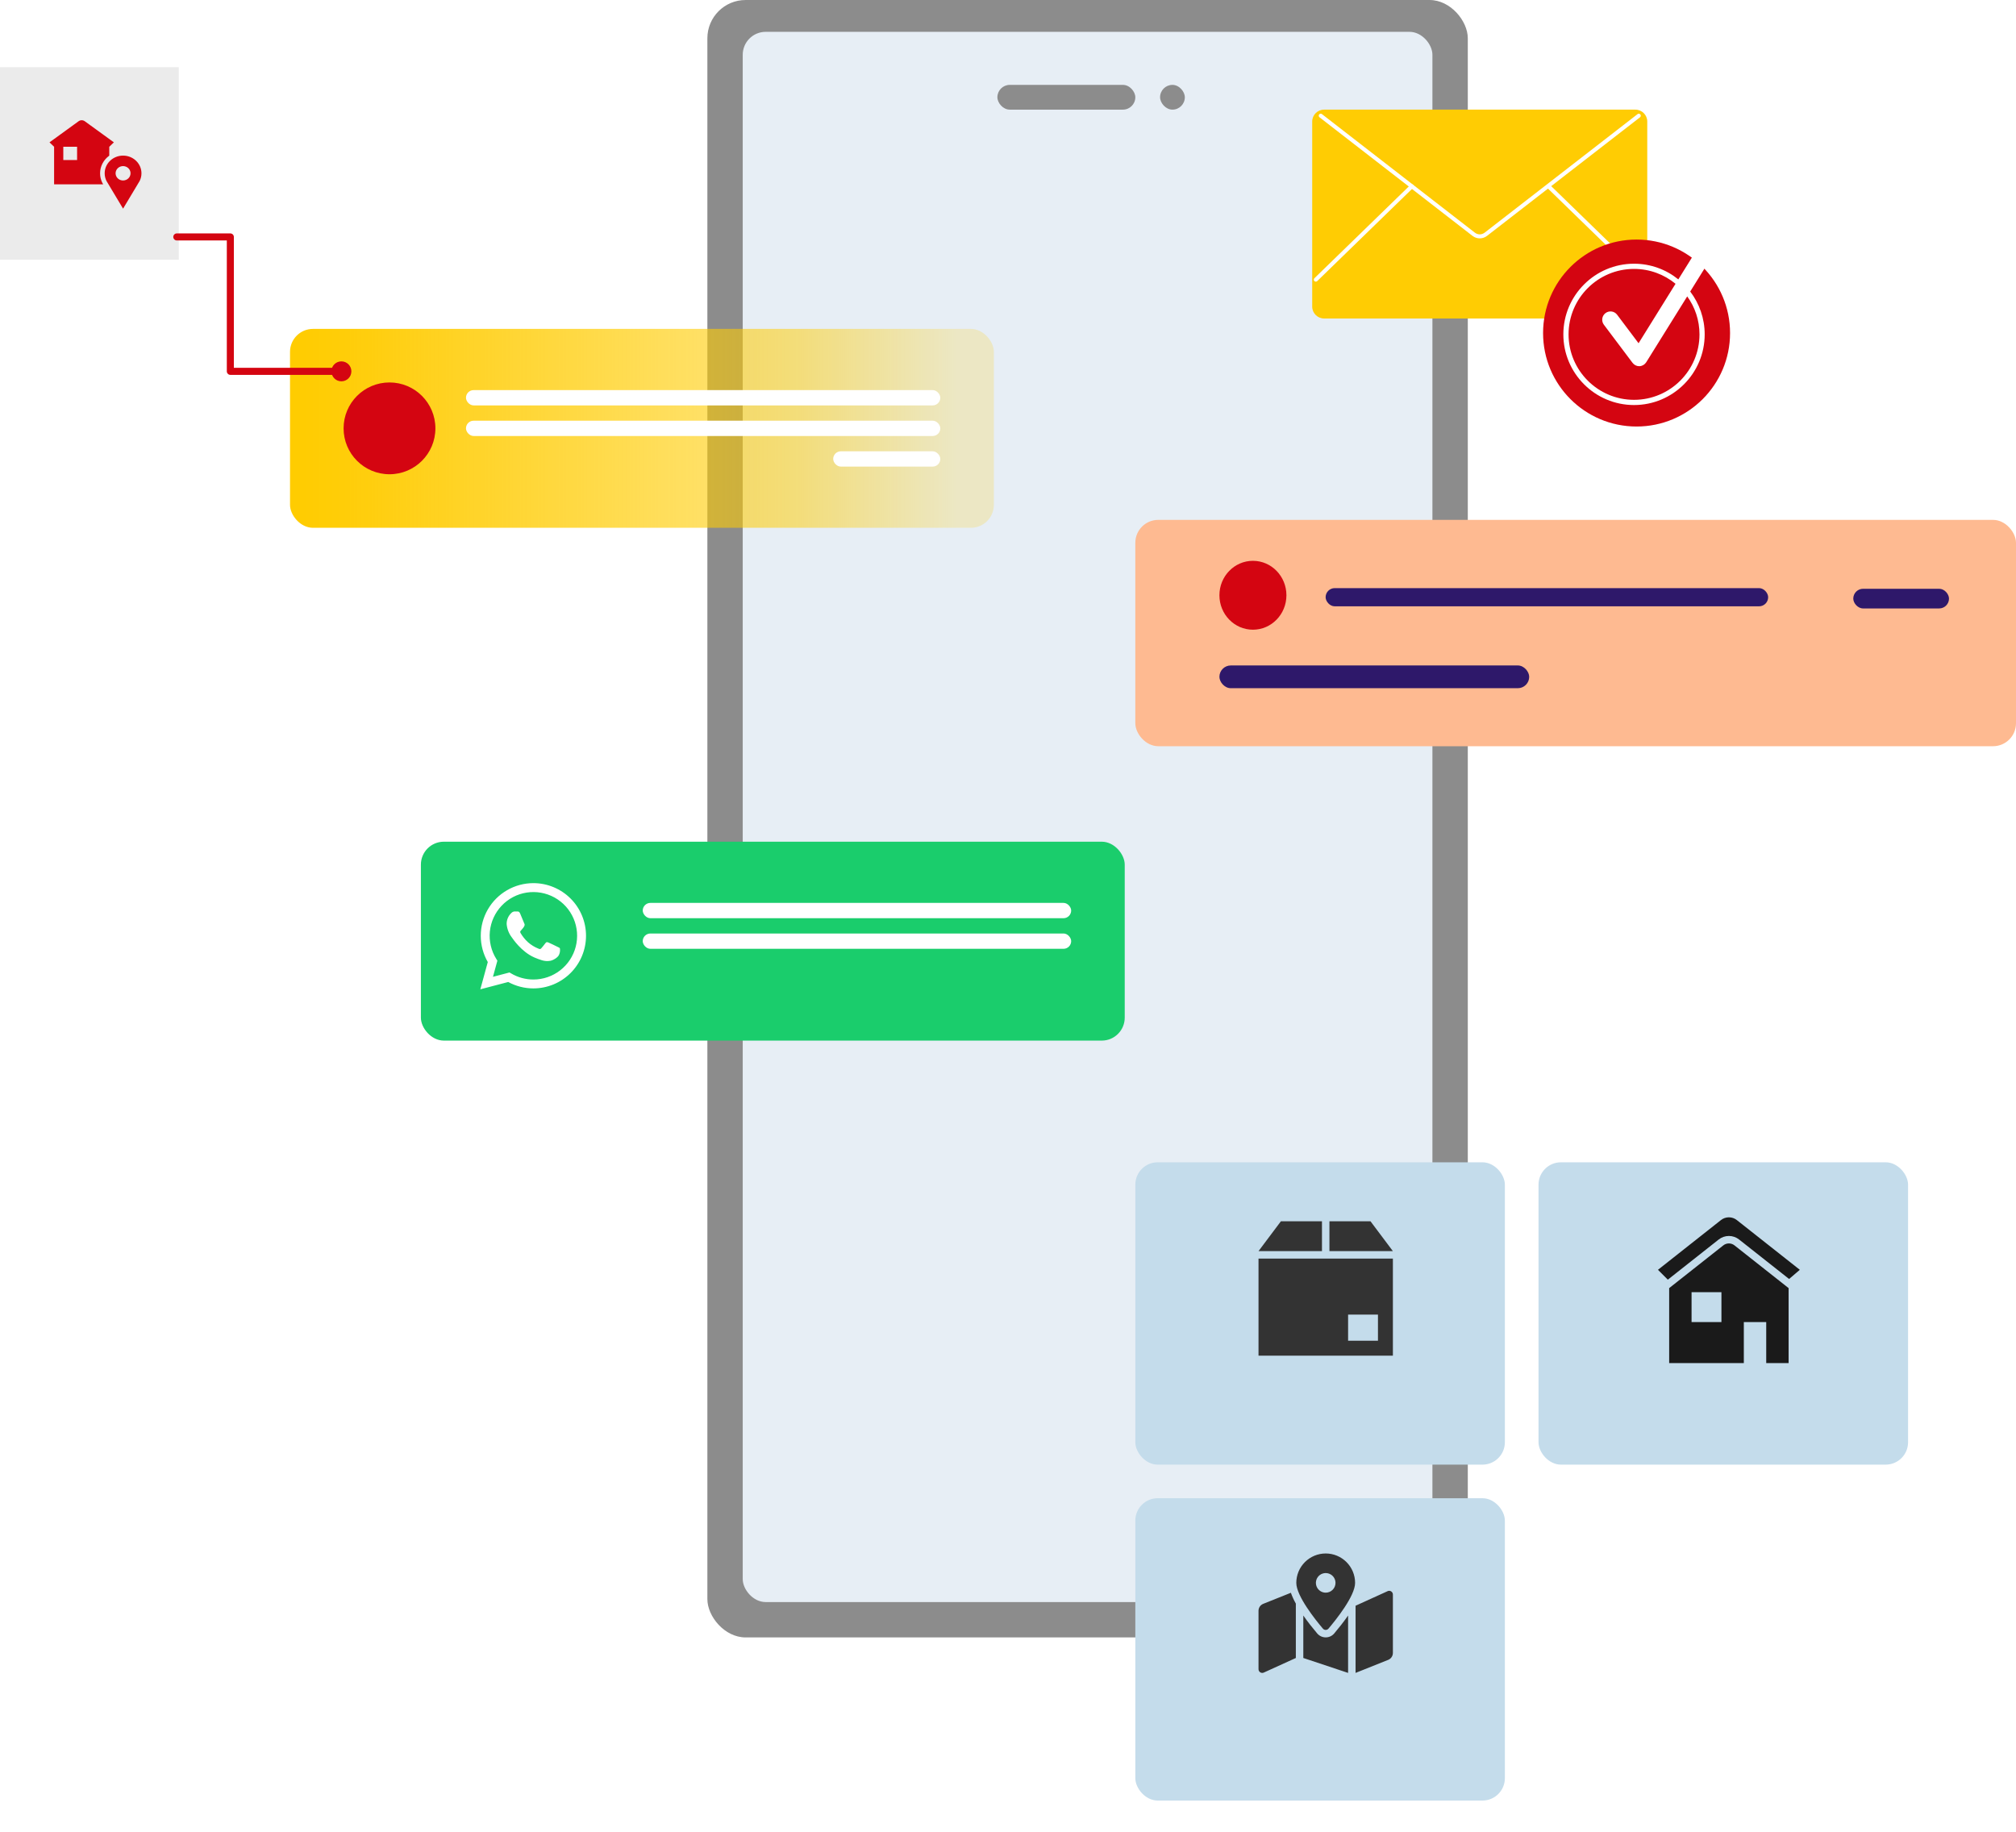 <svg width="482" height="438" viewBox="0 0 482 438" fill="none" xmlns="http://www.w3.org/2000/svg">
<rect x="169.125" width="181.807" height="391.519" rx="9.146" fill="#8C8C8C"/>
<rect x="177.578" y="7.61" width="164.895" height="375.452" rx="5.487" fill="#E7EEF5"/>
<rect x="238.461" y="20.295" width="32.979" height="5.919" rx="2.96" fill="#8C8C8C"/>
<rect x="277.359" y="20.295" width="5.919" height="5.919" rx="2.96" fill="#8C8C8C"/>
<rect x="271.441" y="124.305" width="210.558" height="54.119" rx="5.487" fill="#FEBA91"/>
<rect x="316.938" y="140.622" width="105.806" height="4.351" rx="2.176" fill="#2E186A"/>
<rect x="291.547" y="159.115" width="74.064" height="5.439" rx="2.72" fill="#2E186A"/>
<rect x="443.094" y="140.777" width="22.887" height="4.706" rx="2.353" fill="#2E186A"/>
<ellipse cx="299.557" cy="142.331" rx="8.01" ry="8.236" fill="#D40511"/>
<rect x="69.34" y="78.642" width="168.279" height="47.557" rx="5.487" fill="url(#paint0_linear_7033_70306)"/>
<rect x="111.41" y="93.275" width="113.406" height="3.658" rx="1.829" fill="white"/>
<rect x="111.41" y="100.592" width="113.406" height="3.658" rx="1.829" fill="white"/>
<rect x="199.207" y="107.908" width="25.608" height="3.658" rx="1.829" fill="white"/>
<circle cx="93.123" cy="102.421" r="10.975" fill="#D40511"/>
<rect x="100.629" y="201.256" width="168.279" height="47.557" rx="5.487" fill="#1ACD6C"/>
<rect x="153.672" y="215.889" width="102.431" height="3.658" rx="1.829" fill="white"/>
<rect x="153.672" y="223.205" width="102.431" height="3.658" rx="1.829" fill="white"/>
<path d="M127.526 211.163C125.318 211.165 123.149 211.746 121.238 212.851C119.326 213.955 117.738 215.542 116.634 217.454C115.53 219.365 114.947 221.534 114.946 223.741C114.944 225.949 115.523 228.118 116.625 230.031L114.84 236.55L121.509 234.801C123.354 235.805 125.42 236.332 127.521 236.332H127.526C129.179 236.332 130.815 236.006 132.342 235.374C133.868 234.741 135.256 233.814 136.424 232.646C137.593 231.477 138.52 230.09 139.152 228.563C139.784 227.036 140.11 225.4 140.11 223.747C140.11 222.095 139.784 220.458 139.152 218.932C138.519 217.405 137.592 216.018 136.424 214.849C135.255 213.681 133.868 212.754 132.341 212.121C130.815 211.489 129.178 211.163 127.526 211.163ZM127.526 234.207H127.521C125.649 234.207 123.811 233.704 122.2 232.749L121.818 232.523L117.861 233.561L118.917 229.703L118.668 229.307C117.436 227.343 116.892 225.026 117.121 222.719C117.35 220.413 118.339 218.247 119.932 216.564C121.526 214.88 123.633 213.774 125.924 213.419C128.215 213.064 130.559 213.48 132.587 214.602C134.615 215.724 136.213 217.489 137.13 219.618C138.046 221.747 138.229 224.121 137.649 226.365C137.07 228.61 135.761 230.598 133.928 232.017C132.096 233.437 129.843 234.207 127.525 234.207H127.526ZM133.863 226.743C133.949 227.249 133.885 227.768 133.68 228.238C133.418 228.972 132.162 229.642 131.558 229.733C130.898 229.846 130.22 229.803 129.579 229.608C128.97 229.419 128.372 229.198 127.787 228.946C124.634 227.584 122.574 224.41 122.417 224.2C121.682 223.264 121.236 222.134 121.134 220.948C121.125 220.459 121.218 219.973 121.408 219.521C121.597 219.07 121.878 218.663 122.234 218.326C122.339 218.206 122.468 218.109 122.612 218.042C122.756 217.974 122.913 217.937 123.072 217.933C123.282 217.933 123.491 217.935 123.674 217.944C123.867 217.954 124.127 217.871 124.382 218.483C124.644 219.113 125.272 220.66 125.351 220.817C125.401 220.9 125.429 220.993 125.434 221.089C125.438 221.186 125.419 221.281 125.377 221.368C125.298 221.557 125.192 221.733 125.062 221.892C124.905 222.076 124.732 222.302 124.591 222.443C124.434 222.6 124.27 222.77 124.453 223.084C124.925 223.892 125.514 224.626 126.202 225.262C126.947 225.925 127.803 226.453 128.73 226.822C129.044 226.98 129.227 226.953 129.41 226.743C129.594 226.534 130.196 225.826 130.406 225.511C130.615 225.196 130.825 225.249 131.113 225.354C131.401 225.459 132.946 226.219 133.261 226.376C133.575 226.534 133.785 226.612 133.863 226.743Z" fill="white"/>
<path fill-rule="evenodd" clip-rule="evenodd" d="M390.999 76.152H316.57C315.007 76.152 313.73 74.876 313.73 73.312V29.054C313.73 27.49 315.007 26.214 316.57 26.214H390.999C392.563 26.214 393.839 27.49 393.839 29.054V73.312C393.839 74.876 392.563 76.152 390.999 76.152Z" fill="#FFCC03"/>
<path fill-rule="evenodd" clip-rule="evenodd" d="M391.519 27.288C391.727 27.126 392.028 27.164 392.19 27.373C392.346 27.574 392.317 27.86 392.128 28.025L392.105 28.045L355.554 56.379C354.52 57.188 353.125 57.2 352.081 56.419L352.031 56.38L315.478 28.045C315.269 27.883 315.231 27.582 315.393 27.373C315.549 27.172 315.833 27.129 316.04 27.27L316.065 27.288L352.619 55.625C353.309 56.164 354.223 56.175 354.924 55.656L354.966 55.624L391.519 27.288Z" fill="white"/>
<path fill-rule="evenodd" clip-rule="evenodd" d="M337.221 44.202C337.411 44.018 337.714 44.022 337.898 44.212C338.075 44.394 338.078 44.68 337.91 44.866L337.888 44.889L314.929 67.209C314.74 67.393 314.437 67.389 314.253 67.2C314.076 67.018 314.073 66.731 314.24 66.545L314.262 66.523L337.221 44.202Z" fill="white"/>
<path fill-rule="evenodd" clip-rule="evenodd" d="M369.882 44.212C370.058 44.03 370.345 44.019 370.535 44.181L370.558 44.202L393.517 66.523C393.707 66.707 393.711 67.01 393.527 67.2C393.35 67.382 393.064 67.393 392.873 67.23L392.85 67.209L369.891 44.889C369.702 44.704 369.697 44.401 369.882 44.212Z" fill="white"/>
<path fill-rule="evenodd" clip-rule="evenodd" d="M391.282 101.984C403.627 101.984 413.635 91.976 413.635 79.631C413.635 67.286 403.627 57.279 391.282 57.279C378.937 57.279 368.93 67.286 368.93 79.631C368.93 91.976 378.937 101.984 391.282 101.984Z" fill="#D40511"/>
<path fill-rule="evenodd" clip-rule="evenodd" d="M408.878 58.316C407.952 57.742 406.724 58.029 406.149 58.955L401.267 66.804C398.364 64.459 394.678 63.055 390.673 63.055C381.356 63.055 373.777 70.633 373.777 79.951C373.777 89.269 381.356 96.847 390.673 96.847C399.991 96.847 407.569 89.269 407.569 79.951C407.569 76.106 406.277 72.564 404.107 69.708L409.5 61.029C410.09 60.103 409.803 58.891 408.878 58.316ZM406.327 79.95C406.327 88.581 399.307 95.601 390.675 95.601C382.044 95.601 375.023 88.581 375.023 79.95C375.023 71.318 382.044 64.298 390.675 64.298C394.44 64.298 397.902 65.638 400.599 67.856L391.76 82.072L386.638 75.259C385.984 74.381 384.74 74.206 383.862 74.86C382.985 75.514 382.809 76.759 383.463 77.636L390.324 86.762C390.707 87.257 391.281 87.56 391.904 87.56C391.935 87.56 391.967 87.56 391.983 87.56C392.637 87.528 393.228 87.177 393.579 86.635L403.391 70.871C405.242 73.424 406.327 76.567 406.327 79.95Z" fill="white"/>
<g filter="url(#filter0_d_7033_70306)">
<rect x="271.441" y="270.596" width="88.355" height="72.29" rx="5.355" fill="#C4DCEB"/>
</g>
<path d="M316.066 299.154H300.894L306.249 292.014H316.066V299.154ZM327.668 292.014H317.851V299.154H333.023L327.668 292.014ZM300.894 300.939H333.023V324.143H300.894V300.939ZM322.313 320.573H329.453V314.326H322.313V320.573Z" fill="#333333"/>
<g filter="url(#filter1_d_7033_70306)">
<rect x="367.84" y="270.596" width="88.355" height="72.29" rx="5.355" fill="#C4DCEB"/>
</g>
<path d="M414.697 297.78C414.316 297.477 413.844 297.312 413.357 297.312C412.87 297.312 412.398 297.477 412.017 297.78L399.077 307.995V325.928H416.927V316.111H422.282V325.928H427.636V307.995L414.697 297.78ZM411.572 316.111H404.432V308.971H411.572V316.111ZM430.314 303.616L427.752 305.812L415.803 296.379C415.107 295.826 414.245 295.526 413.357 295.526C412.469 295.526 411.607 295.826 410.911 296.379L398.757 305.974L396.4 303.616L411.464 291.724C412.003 291.298 412.67 291.067 413.357 291.067C414.044 291.067 414.711 291.298 415.25 291.724L430.314 303.616Z" fill="#1A1A1A"/>
<g filter="url(#filter2_d_7033_70306)">
<rect x="271.441" y="350.918" width="88.355" height="72.29" rx="5.355" fill="#C4DCEB"/>
</g>
<path d="M316.958 371.444C316.035 371.444 315.121 371.626 314.268 371.979C313.415 372.332 312.64 372.85 311.988 373.503C311.335 374.155 310.817 374.93 310.464 375.783C310.111 376.636 309.929 377.55 309.929 378.473C309.929 381.611 314.522 387.332 316.282 389.408C316.364 389.507 316.468 389.586 316.584 389.64C316.701 389.695 316.828 389.723 316.957 389.723C317.085 389.723 317.212 389.695 317.329 389.64C317.445 389.586 317.549 389.507 317.631 389.408C319.393 387.33 323.986 381.618 323.986 378.473C323.986 377.55 323.804 376.636 323.451 375.784C323.098 374.931 322.581 374.156 321.928 373.503C321.275 372.85 320.501 372.333 319.648 371.979C318.795 371.626 317.881 371.444 316.958 371.444ZM316.958 380.815C316.495 380.815 316.042 380.678 315.656 380.42C315.271 380.163 314.97 379.796 314.793 379.368C314.616 378.94 314.569 378.468 314.66 378.014C314.75 377.559 314.974 377.142 315.302 376.814C315.63 376.486 316.048 376.263 316.502 376.173C316.957 376.083 317.428 376.129 317.856 376.307C318.285 376.485 318.651 376.785 318.908 377.171C319.165 377.557 319.302 378.01 319.302 378.473C319.302 378.781 319.241 379.086 319.124 379.37C319.006 379.654 318.833 379.913 318.615 380.13C318.398 380.347 318.139 380.52 317.855 380.638C317.571 380.755 317.266 380.816 316.958 380.815ZM302.017 383.489C301.685 383.622 301.401 383.85 301.201 384.146C301.001 384.442 300.894 384.79 300.894 385.147V399.111C300.894 399.257 300.93 399.4 300.998 399.529C301.067 399.658 301.166 399.768 301.286 399.85C301.407 399.932 301.546 399.983 301.691 399.998C301.836 400.014 301.983 399.993 302.118 399.939L309.819 396.433V383.432C309.351 382.604 308.955 381.737 308.633 380.842L302.017 383.489ZM316.958 391.507C316.571 391.507 316.187 391.422 315.836 391.259C315.484 391.096 315.172 390.857 314.922 390.561C313.826 389.267 312.658 387.793 311.604 386.281V396.433L322.313 400.003V386.283C321.258 387.794 320.093 389.267 318.995 390.566C318.744 390.862 318.432 391.099 318.08 391.261C317.729 391.424 317.346 391.508 316.958 391.507ZM331.798 380.44L324.098 383.939V400.003L331.9 396.883C332.232 396.751 332.516 396.522 332.716 396.226C332.916 395.931 333.023 395.582 333.023 395.225V381.262C333.023 381.116 332.987 380.972 332.919 380.843C332.85 380.714 332.751 380.604 332.63 380.522C332.51 380.441 332.371 380.39 332.225 380.374C332.08 380.359 331.934 380.379 331.798 380.433V380.44Z" fill="#333333"/>
<rect width="42.748" height="46.032" transform="matrix(-1 0 0 1 42.746 16.067)" fill="#EBEBEB"/>
<path fill-rule="evenodd" clip-rule="evenodd" d="M55.071 55.81C55.519 55.81 55.886 56.161 55.911 56.603L55.913 56.653L55.913 87.948H81.623C82.072 87.948 82.438 88.299 82.464 88.741L82.465 88.791C82.465 89.239 82.115 89.606 81.673 89.631L81.623 89.633H55.071C54.622 89.633 54.256 89.282 54.23 88.84L54.229 88.791L54.228 57.495H42.272C41.823 57.495 41.457 57.144 41.431 56.702L41.43 56.653C41.43 56.204 41.78 55.837 42.222 55.812L42.272 55.81H55.071Z" fill="#D40511"/>
<path fill-rule="evenodd" clip-rule="evenodd" d="M81.624 91.176C82.942 91.176 84.01 90.108 84.01 88.79C84.01 87.472 82.942 86.404 81.624 86.404C80.306 86.404 79.238 87.472 79.238 88.79C79.238 90.108 80.306 91.176 81.624 91.176Z" fill="#D40511"/>
<path d="M12.935 44.078H24.671C24.554 43.878 24.477 43.746 24.461 43.713C24.108 43.002 23.926 42.223 23.928 41.435C23.929 40.616 24.128 39.809 24.51 39.077C24.891 38.344 25.445 37.708 26.127 37.217V35.093L27.226 34.036L20.27 28.989C20.057 28.834 19.798 28.751 19.531 28.751C19.264 28.751 19.005 28.834 18.792 28.989L11.836 34.036L12.935 35.093V44.078ZM15.134 35.093H18.432V38.264H15.134V35.093ZM29.425 37.207C28.259 37.207 27.14 37.653 26.316 38.446C25.491 39.239 25.028 40.314 25.027 41.435C25.026 42.066 25.171 42.69 25.454 43.26C25.553 43.459 29.425 49.891 29.425 49.891C29.425 49.891 33.297 43.459 33.395 43.259C33.678 42.69 33.824 42.066 33.822 41.435C33.822 40.314 33.358 39.239 32.534 38.446C31.709 37.653 30.591 37.207 29.425 37.207ZM29.425 43.153C29.071 43.153 28.726 43.052 28.432 42.863C28.139 42.675 27.91 42.406 27.774 42.092C27.639 41.779 27.604 41.433 27.673 41.1C27.742 40.767 27.912 40.461 28.162 40.221C28.411 39.98 28.73 39.817 29.076 39.75C29.423 39.684 29.782 39.718 30.108 39.848C30.435 39.978 30.714 40.198 30.91 40.481C31.106 40.763 31.211 41.095 31.211 41.435C31.211 41.891 31.023 42.328 30.688 42.65C30.353 42.972 29.898 43.153 29.425 43.153Z" fill="#D40511"/>
<defs>
<filter id="filter0_d_7033_70306" x="264.125" y="270.596" width="102.987" height="86.923" filterUnits="userSpaceOnUse" color-interpolation-filters="sRGB">
<feFlood flood-opacity="0" result="BackgroundImageFix"/>
<feColorMatrix in="SourceAlpha" type="matrix" values="0 0 0 0 0 0 0 0 0 0 0 0 0 0 0 0 0 0 127 0" result="hardAlpha"/>
<feOffset dy="7.316"/>
<feGaussianBlur stdDeviation="3.658"/>
<feComposite in2="hardAlpha" operator="out"/>
<feColorMatrix type="matrix" values="0 0 0 0 0 0 0 0 0 0 0 0 0 0 0 0 0 0 0.1 0"/>
<feBlend mode="normal" in2="BackgroundImageFix" result="effect1_dropShadow_7033_70306"/>
<feBlend mode="normal" in="SourceGraphic" in2="effect1_dropShadow_7033_70306" result="shape"/>
</filter>
<filter id="filter1_d_7033_70306" x="360.523" y="270.596" width="102.987" height="86.923" filterUnits="userSpaceOnUse" color-interpolation-filters="sRGB">
<feFlood flood-opacity="0" result="BackgroundImageFix"/>
<feColorMatrix in="SourceAlpha" type="matrix" values="0 0 0 0 0 0 0 0 0 0 0 0 0 0 0 0 0 0 127 0" result="hardAlpha"/>
<feOffset dy="7.316"/>
<feGaussianBlur stdDeviation="3.658"/>
<feComposite in2="hardAlpha" operator="out"/>
<feColorMatrix type="matrix" values="0 0 0 0 0 0 0 0 0 0 0 0 0 0 0 0 0 0 0.1 0"/>
<feBlend mode="normal" in2="BackgroundImageFix" result="effect1_dropShadow_7033_70306"/>
<feBlend mode="normal" in="SourceGraphic" in2="effect1_dropShadow_7033_70306" result="shape"/>
</filter>
<filter id="filter2_d_7033_70306" x="264.125" y="350.918" width="102.987" height="86.923" filterUnits="userSpaceOnUse" color-interpolation-filters="sRGB">
<feFlood flood-opacity="0" result="BackgroundImageFix"/>
<feColorMatrix in="SourceAlpha" type="matrix" values="0 0 0 0 0 0 0 0 0 0 0 0 0 0 0 0 0 0 127 0" result="hardAlpha"/>
<feOffset dy="7.316"/>
<feGaussianBlur stdDeviation="3.658"/>
<feComposite in2="hardAlpha" operator="out"/>
<feColorMatrix type="matrix" values="0 0 0 0 0 0 0 0 0 0 0 0 0 0 0 0 0 0 0.1 0"/>
<feBlend mode="normal" in2="BackgroundImageFix" result="effect1_dropShadow_7033_70306"/>
<feBlend mode="normal" in="SourceGraphic" in2="effect1_dropShadow_7033_70306" result="shape"/>
</filter>
<linearGradient id="paint0_linear_7033_70306" x1="69.34" y1="102.421" x2="237.619" y2="102.421" gradientUnits="userSpaceOnUse">
<stop stop-color="#FFCC00"/>
<stop offset="0.083" stop-color="#FFCD09"/>
<stop offset="0.724" stop-color="#FFCC00" stop-opacity="0.5"/>
<stop offset="0.948" stop-color="#FFCC00" stop-opacity="0.2"/>
<stop offset="1" stop-color="#FFCC00" stop-opacity="0.2"/>
</linearGradient>
</defs>
</svg>
